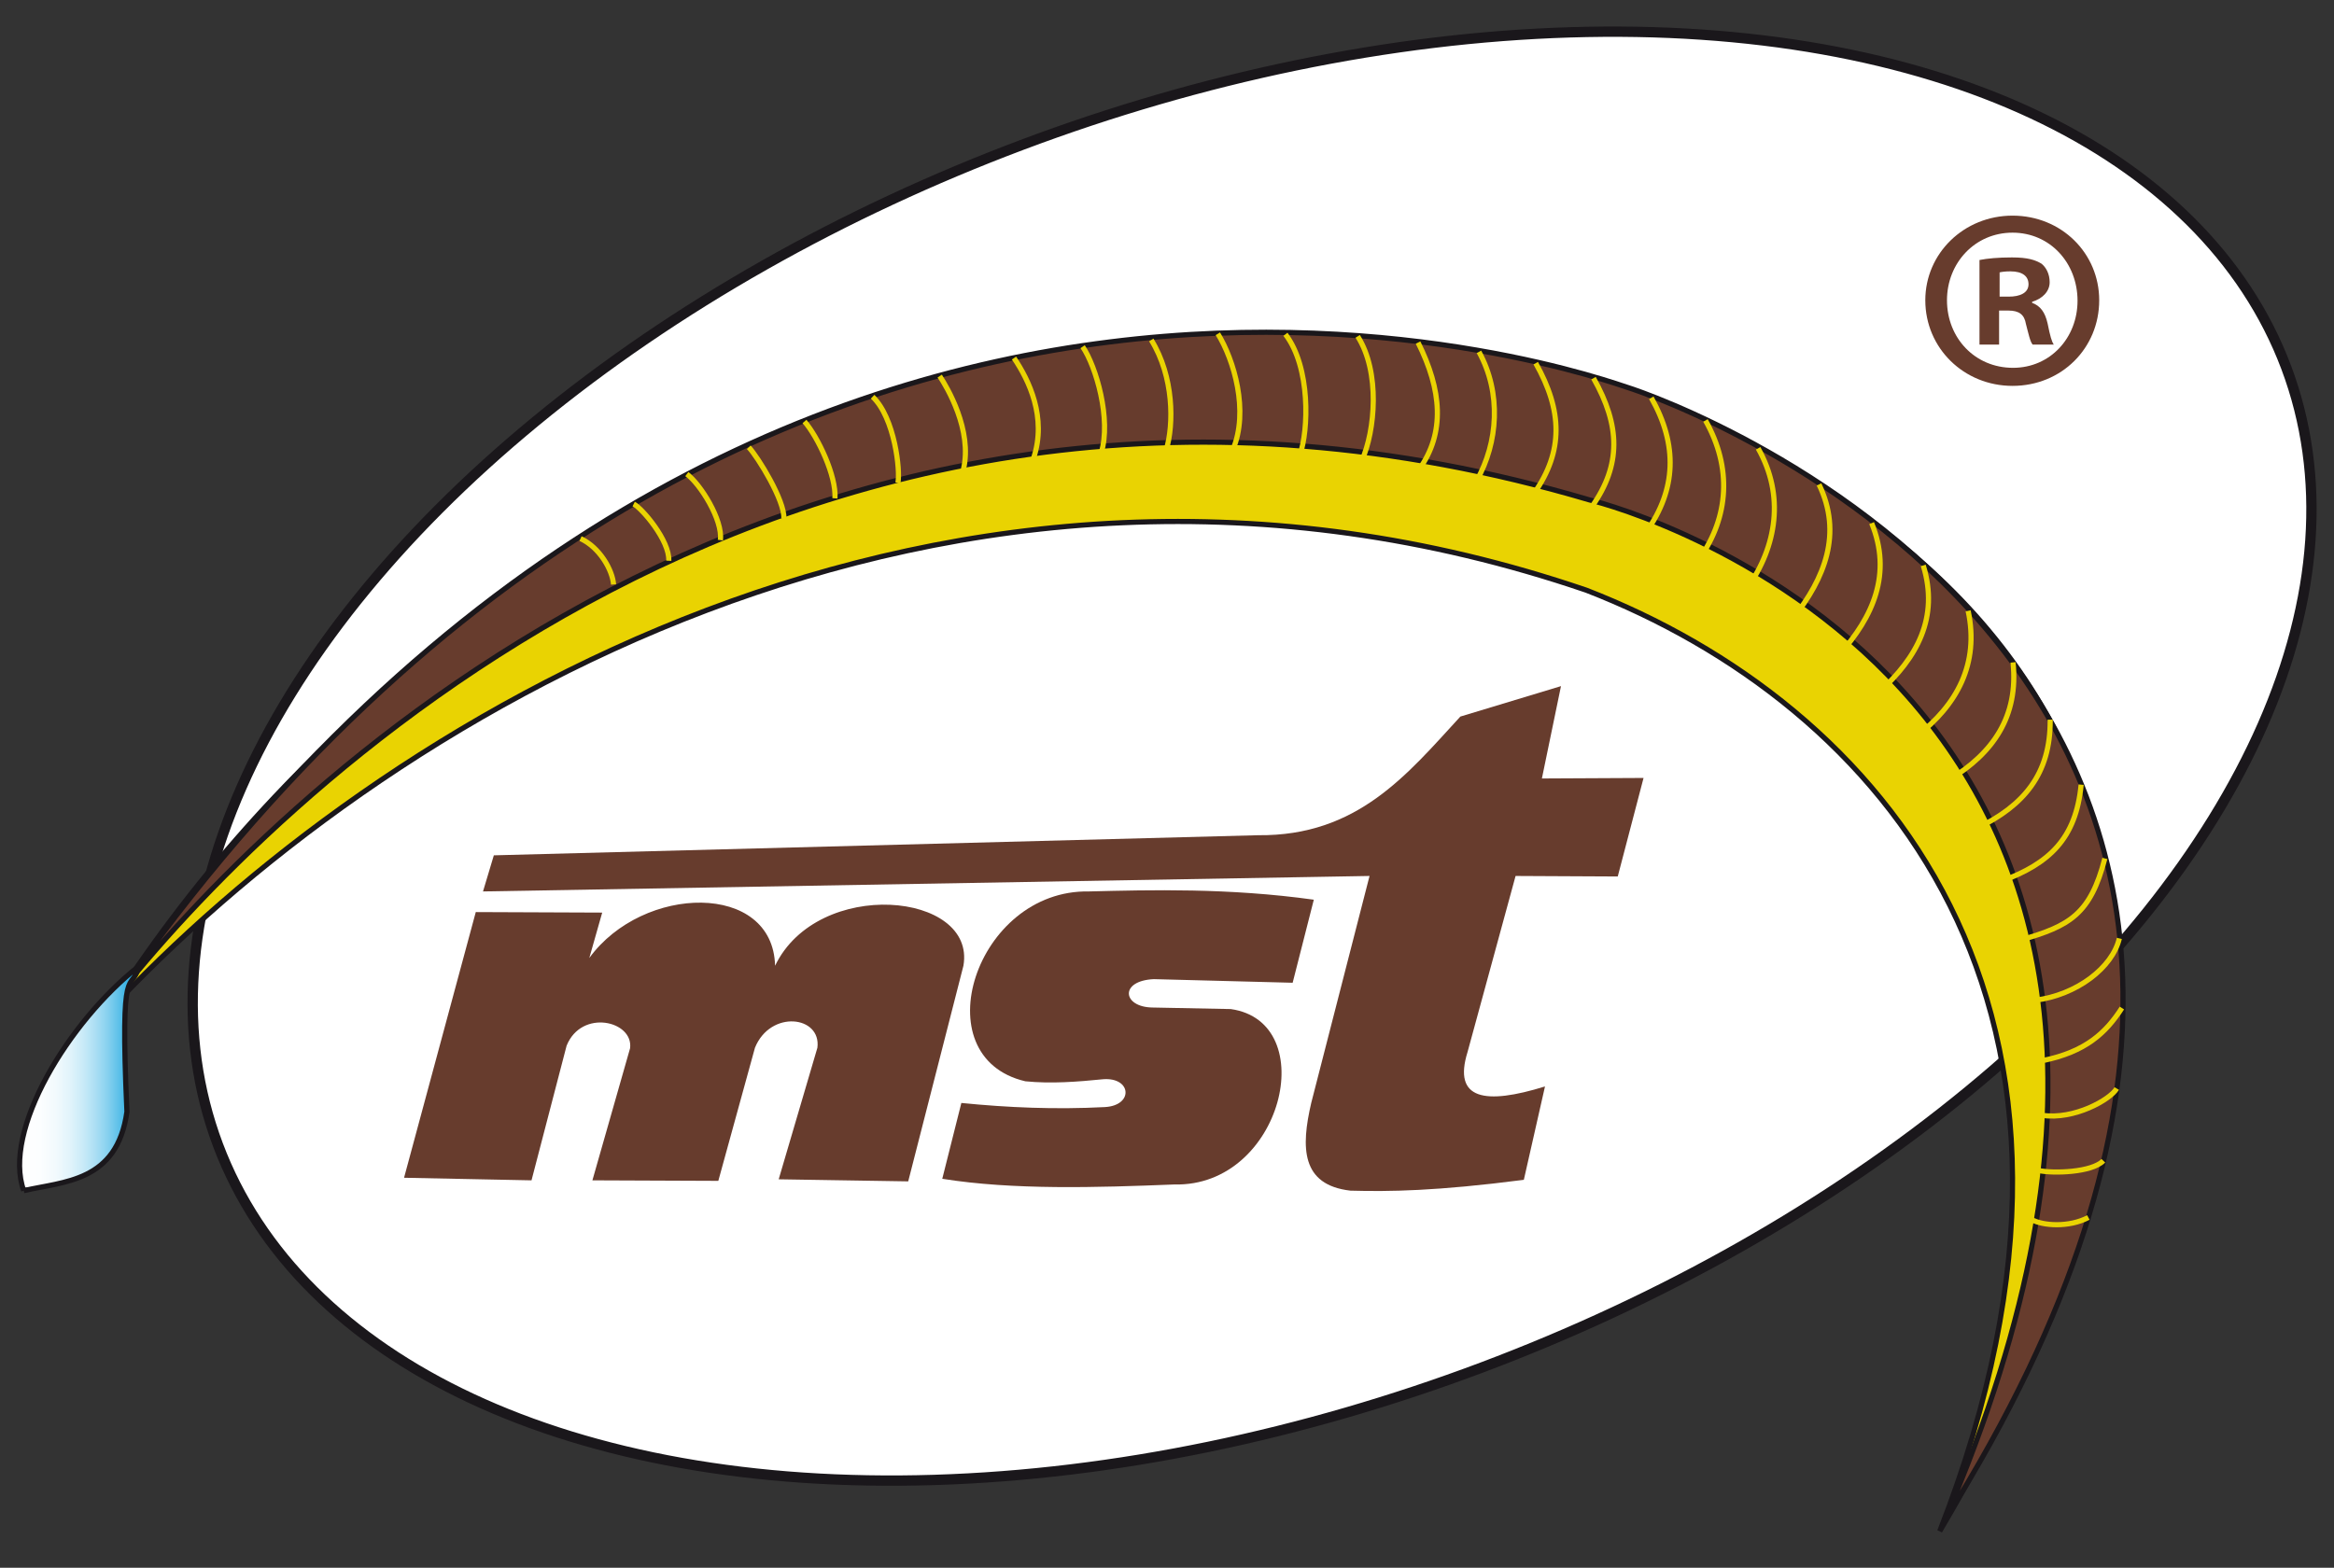 <?xml version="1.0" encoding="utf-8"?>
<!-- Generator: Adobe Illustrator 22.0.1, SVG Export Plug-In . SVG Version: 6.00 Build 0)  -->
<svg version="1.1" id="Ebene_1" xmlns="http://www.w3.org/2000/svg" xmlns:xlink="http://www.w3.org/1999/xlink" x="0px" y="0px"
	 viewBox="0 0 452.3 303.9" style="enable-background:new 0 0 452.3 303.9;" xml:space="preserve">
<rect x="0" y="0" width="452.3" height="303.9" fill="#333333" stroke="none"/>
<style type="text/css">
	.st0{fill:#FFFFFF;stroke:#1A171B;stroke-width:2;}
	.st1{fill:#E9D302;stroke:#1A171B;}
	.st2{fill:#673C2D;stroke:#1A171B;}
	.st3{fill:none;stroke:#E9D302;}
	.st4{fill:#673C2D;}
	.st5{clip-path:url(#SVGID_2_);fill:url(#SVGID_3_);stroke:#1A171B;}
</style>
<g>
	
		<ellipse transform="matrix(0.936 -0.352 0.352 0.936 -36.075 94.656)" class="st0" cx="242.6" cy="146.7" rx="214.1" ry="126.6"/>
	<g>
		<path class="st1" d="M20.5,196.6C85.9,93.4,211,45.8,318.5,77.6c110.9,43.2,108.9,132.2,57.4,219.2
			c39.9-102.2-11.8-160.4-68.5-182.4C182.9,71.9,73.2,139.8,20.5,196.6"/>
		<path class="st2" d="M22.1,193.9C148.4,12.8,312.5,74.3,315.4,75.1c7.4,2.3,163.7,57,61.4,219.7c69.2-160.4-62.3-196.4-68.8-197.9
			C154.1,51.4,51.1,156.9,22.1,193.9"/>
	</g>
	<g>
		<path class="st3" d="M320,77.1c5.2,9.2,4.8,17.8-0.9,25.9"/>
		<path class="st3" d="M330.5,81.5c5.2,9.2,4.5,18.7-1.1,26.7"/>
		<path class="st3" d="M340.7,86.9c5.2,9.2,3.6,19-2.1,27.1"/>
		<path class="st3" d="M352.5,93.9c4.6,9.5,1.1,18.2-5,25.9"/>
		<path class="st3" d="M362.7,101.4c4,9.8,0.3,18.2-6.3,25.5"/>
		<path class="st3" d="M372.7,109.6c3.1,10.1-1.2,17.9-8.5,24.5"/>
		<path class="st3" d="M381.4,118.4c2.2,10.3-2.2,18.3-10,24.3"/>
		<path class="st3" d="M390.1,128.4c1.1,10.5-3.9,17.6-12.3,22.7"/>
		<path class="st3" d="M397.3,139.5c0.1,10.6-5.2,16.7-14.1,21"/>
		<path class="st3" d="M403.3,152.1c-1,10.5-6.2,15.3-15.4,18.7"/>
		<path class="st3" d="M407.9,166.4c-2.8,10.8-6.8,13.1-16.3,15.8"/>
		<path class="st3" d="M410.7,181.9c-1.3,5.6-8.2,11-16.4,12"/>
		<path class="st3" d="M411.2,195.4c-3.1,4.8-7,8.5-15.4,10.2"/>
		<path class="st3" d="M410.2,211c-1.3,2.2-8.3,6.1-14.4,5.2"/>
		<path class="st3" d="M407.6,225c-2.2,2.3-9.8,2.5-12.5,1.9"/>
		<path class="st3" d="M404.7,236c-3.8,2-8.9,1.6-11,0.4"/>
		<path class="st3" d="M308.8,73.3c5.2,9.2,5.4,16.8-0.3,24.9"/>
		<path class="st3" d="M297.6,70.4c5.2,9.2,5.4,17.1-0.3,25.2"/>
		<path class="st3" d="M286.6,68.2c4.4,8,3.7,17.6-0.4,24.9"/>
		<path class="st3" d="M274.8,66.4c4.6,9.2,5.3,17.5,0.2,24.6"/>
		<path class="st3" d="M263.1,65.2c4.4,6.9,3.4,18.3,0.8,24.1"/>
		<path class="st3" d="M249.1,64.8c4.9,6.4,4.5,18.6,2.8,23.4"/>
		<path class="st3" d="M236,64.7c3.1,5,6.1,15,2.9,22.5"/>
		<path class="st3" d="M223.1,65.9c4.4,7.1,4.4,16.4,2.9,21.3"/>
		<path class="st3" d="M209.8,67.2c2.6,3.8,5.6,14.1,3.6,20.6"/>
		<path class="st3" d="M196.5,69.4c2.9,4.3,6.4,11.5,3.8,19.4"/>
		<path class="st3" d="M182.1,72.9c1.4,2.1,6.4,10.5,4.6,18.1"/>
		<path class="st3" d="M169.1,76.9c4.3,4.1,5.4,14.4,4.9,16.7"/>
		<path class="st3" d="M155.9,81.7c2.6,3,6.2,10.6,5.9,14.9"/>
		<path class="st3" d="M145.1,86.7c1.8,1.9,7,10.4,6.8,13.8"/>
		<path class="st3" d="M133.1,91.9c2.6,1.9,7,8.9,6.5,12.8"/>
		<path class="st3" d="M122.8,97.7c1.6,0.8,7,7.1,6.8,11"/>
		<path class="st3" d="M112.5,104.4c3.7,1.7,6.2,6.1,6.4,8.9"/>
		<path class="st4" d="M78.3,228.3l13.9-51.5l24.5,0.1l-2.5,8.8c10.4-14.3,35.6-14.8,36,1.5c8.3-17.2,39-14.3,36.5,0l-10.7,41.8
			l-25.1-0.4l7.5-25.5c0.8-6.2-9.1-7.4-12.1,0l-7.1,25.8l-24.4-0.1l7.3-25.6c0.7-5.3-9.4-7.7-12.3-0.5l-6.8,26.1L78.3,228.3z"/>
		<path class="st4" d="M182.6,228.5l3.7-14.7c9,0.9,18.2,1.3,27.8,0.8c5.6-0.3,5.2-5.8-0.3-5.4c-5,0.5-10.1,0.9-15.1,0.4
			c-20.1-4.7-9.6-37.2,12.3-36.8c12-0.3,27.1-0.7,43.6,1.6l-4.1,16.1l-26.9-0.7c-6.7,0.3-6.1,5.4-0.3,5.5l15.2,0.3
			c17.7,2.5,10,34.5-10.9,34C212.6,230.2,196.3,230.7,182.6,228.5"/>
		<path class="st4" d="M93.6,172.8l2.1-7l148.1-3.9c19.3,0.2,28.9-11.8,39.2-23l19.5-5.9l-3.7,17.9l19.7-0.1l-5,19.1l-19.8-0.1
			l-9.3,34.1c-2.9,9.3,3.4,10.3,15,6.7l-4.1,18.1c-17,2.2-26.1,2.3-33.6,2.1c-9.6-1.1-9.6-8.4-7.6-17l11.3-44L93.6,172.8z"/>
		<g>
			<path class="st4" d="M406.8,58.2c0,9.3-7.3,16.6-16.8,16.6c-9.4,0-16.9-7.3-16.9-16.6c0-9.1,7.5-16.4,16.9-16.4
				C399.5,41.8,406.8,49.1,406.8,58.2z M377.3,58.2c0,7.3,5.4,13.1,12.8,13.1c7.2,0,12.5-5.8,12.5-13c0-7.3-5.3-13.2-12.6-13.2
				C382.7,45.1,377.3,51,377.3,58.2z M387.4,66.8h-3.8V50.4c1.5-0.3,3.6-0.5,6.3-0.5c3.1,0,4.5,0.5,5.7,1.2c0.9,0.7,1.6,2,1.6,3.6
				c0,1.8-1.4,3.2-3.4,3.8v0.2c1.6,0.6,2.5,1.8,3,4c0.5,2.5,0.8,3.5,1.2,4.1h-4.1c-0.5-0.6-0.8-2.1-1.3-4c-0.3-1.8-1.3-2.6-3.4-2.6
				h-1.8V66.8z M387.5,57.5h1.8c2.1,0,3.8-0.7,3.8-2.4c0-1.5-1.1-2.5-3.5-2.5c-1,0-1.7,0.1-2.1,0.2V57.5z"/>
		</g>
	</g>
	<g>
		<defs>
			<path id="SVGID_1_" d="M4.6,230.8c7.7-1.8,18.1-1.6,20-15.3c-1.4-30.7,0.9-22.6,2.3-28.2C13.3,198,0.4,219.2,4.6,230.8"/>
		</defs>
		<clipPath id="SVGID_2_">
			<use xlink:href="#SVGID_1_"  style="overflow:visible;"/>
		</clipPath>
		
			<linearGradient id="SVGID_3_" gradientUnits="userSpaceOnUse" x1="-3.203" y1="854.185" x2="-2.204" y2="854.185" gradientTransform="matrix(23.057 0 0 -23.057 77.659 19902.816)">
			<stop  offset="0" style="stop-color:#FFFFFF"/>
			<stop  offset="0.17" style="stop-color:#FCFEFF"/>
			<stop  offset="0.302" style="stop-color:#F2FAFD"/>
			<stop  offset="0.42" style="stop-color:#E2F4FB"/>
			<stop  offset="0.531" style="stop-color:#CAEBF8"/>
			<stop  offset="0.636" style="stop-color:#ACDFF4"/>
			<stop  offset="0.738" style="stop-color:#88D1EF"/>
			<stop  offset="0.836" style="stop-color:#5CC0E9"/>
			<stop  offset="0.929" style="stop-color:#2BADE3"/>
			<stop  offset="1" style="stop-color:#009CDD"/>
		</linearGradient>
		<rect x="0.4" y="184.8" class="st5" width="26.4" height="45.9"/>
		<use xlink:href="#SVGID_1_"  style="overflow:visible;fill:none;stroke:#1A171B;"/>
	</g>
	<g>
	</g>
</g>
</svg>
